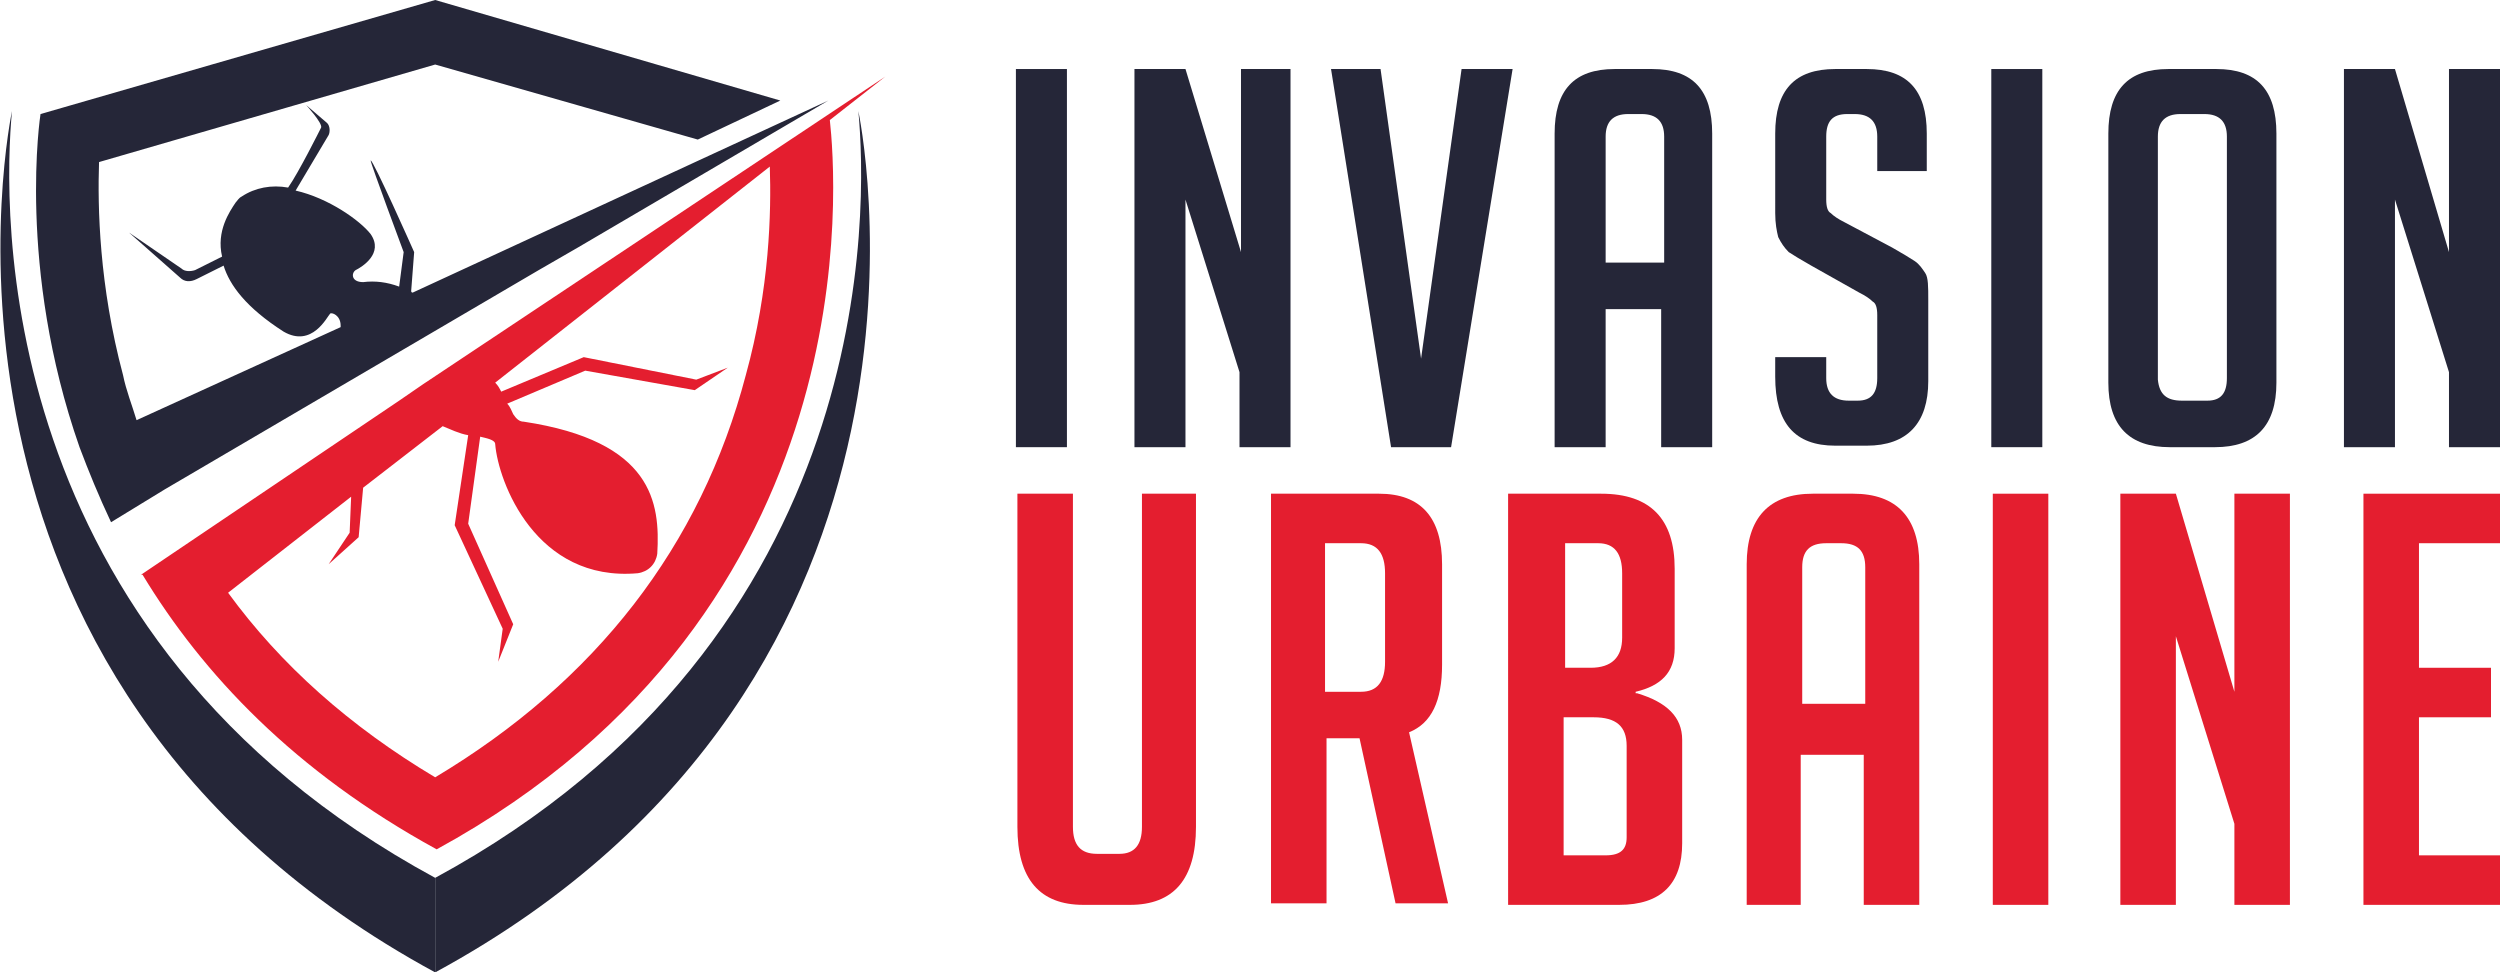 <?xml version="1.0" encoding="utf-8"?>
<!-- Generator: Adobe Illustrator 24.1.0, SVG Export Plug-In . SVG Version: 6.00 Build 0)  -->
<svg version="1.1" id="Layer_1" xmlns="http://www.w3.org/2000/svg" xmlns:xlink="http://www.w3.org/1999/xlink" x="0px" y="0px"
	 width="166.6px" height="64.8px" viewBox="0 0 166.6 64.8" style="enable-background:new 0 0 166.6 64.8;" xml:space="preserve">
<style type="text/css">
	.st0{fill:#252638;}
	.st1{fill:#E41E2F;}
</style>
<g>
	<path class="st0" d="M67.7,29.8V4.6h3.4v25.2H67.7z"/>
	<path class="st0" d="M82.7,16.8V4.6H86v25.2h-3.4v-5L79,13.3v16.5h-3.4V4.6H79L82.7,16.8z"/>
	<path class="st0" d="M100.8,4.6l-4.1,25.2h-4L88.7,4.6H92l2.7,19.3l2.7-19.3H100.8z"/>
	<path class="st0" d="M107,29.8h-3.4V8.9c0-2.9,1.3-4.3,4-4.3h2.5c2.7,0,4,1.4,4,4.3v20.9h-3.4v-9.2H107V29.8z M110.9,17.5V9.1
		c0-1-0.5-1.5-1.5-1.5h-0.9c-1,0-1.5,0.5-1.5,1.5v8.4H110.9z"/>
	<path class="st0" d="M125.1,11.3V9.1c0-1-0.5-1.5-1.5-1.5h-0.5c-1,0-1.4,0.5-1.4,1.5v4.2c0,0.5,0.1,0.8,0.3,0.9
		c0.2,0.2,0.5,0.4,0.9,0.6l3.2,1.7c0.7,0.4,1.2,0.7,1.5,0.9c0.3,0.2,0.5,0.5,0.7,0.8c0.2,0.3,0.2,0.9,0.2,1.8v5.4
		c0,2.8-1.4,4.3-4.1,4.3h-2.1c-2.7,0-4-1.5-4-4.6v-1.3h3.4v1.4c0,1,0.5,1.5,1.5,1.5h0.6c0.9,0,1.3-0.5,1.3-1.5V21
		c0-0.5-0.1-0.8-0.3-0.9c-0.2-0.2-0.5-0.4-0.9-0.6l-3.2-1.8c-0.7-0.4-1.2-0.7-1.5-0.9c-0.3-0.3-0.5-0.6-0.7-1
		c-0.1-0.4-0.2-0.9-0.2-1.6V8.9c0-2.9,1.3-4.3,4-4.3h2.1c2.7,0,4,1.4,4,4.3v2.5H125.1z"/>
	<path class="st0" d="M132.7,29.8V4.6h3.4v25.2H132.7z"/>
	<path class="st0" d="M144.6,29.8c-2.7,0-4.1-1.4-4.1-4.3V8.9c0-2.9,1.3-4.3,4-4.3h3.2c2.7,0,4,1.4,4,4.3v16.6
		c0,2.9-1.4,4.3-4.1,4.3H144.6z M145.4,26.7h1.7c0.9,0,1.3-0.5,1.3-1.5V9.1c0-1-0.5-1.5-1.5-1.5h-1.6c-1,0-1.5,0.5-1.5,1.5v16.2
		C143.9,26.3,144.4,26.7,145.4,26.7z"/>
	<path class="st0" d="M163.2,16.8V4.6h3.4v25.2h-3.4v-5l-3.6-11.5v16.5h-3.4V4.6h3.4L163.2,16.8z"/>
	<path class="st1" d="M79.7,32.9v22.2c0,3.5-1.5,5.2-4.4,5.2h-3.1c-2.9,0-4.4-1.7-4.4-5.2V32.9h3.7v22.2c0,1.2,0.5,1.8,1.6,1.8h1.5
		c1,0,1.5-0.6,1.5-1.8V32.9H79.7z"/>
	<path class="st1" d="M84.7,32.9h7.2c2.8,0,4.2,1.6,4.2,4.7v6.7c0,2.4-0.7,3.9-2.2,4.5l2.6,11.4h-3.5l-2.4-11h-2.2v11h-3.7V32.9z
		 M88.3,46.1h2.4c1.1,0,1.6-0.7,1.6-2v-5.9c0-1.3-0.5-2-1.6-2h-2.4V46.1z"/>
	<path class="st1" d="M109.1,46.2c2,0.6,3,1.6,3,3.1v6.9c0,2.7-1.4,4.1-4.2,4.1h-7.4V32.9h6.2c3.3,0,4.9,1.7,4.9,5v5.3
		c0,1.6-0.9,2.5-2.6,2.9V46.2z M104.3,44.5h1.7c1.4,0,2.1-0.7,2.1-2v-4.3c0-1.3-0.5-2-1.6-2h-2.2V44.5z M104.3,57h2.7
		c1,0,1.4-0.4,1.4-1.2v-6.1c0-1.3-0.7-1.9-2.2-1.9h-2V57z"/>
	<path class="st1" d="M120.1,60.3h-3.7V37.6c0-3.1,1.5-4.7,4.4-4.7h2.7c2.9,0,4.4,1.6,4.4,4.7v22.7h-3.7v-10h-4.2V60.3z M124.3,46.9
		v-9.1c0-1.1-0.5-1.6-1.6-1.6h-1c-1.1,0-1.6,0.5-1.6,1.6v9.1H124.3z"/>
	<path class="st1" d="M132.8,60.3V32.9h3.7v27.4H132.8z"/>
	<path class="st1" d="M148.9,46.1V32.9h3.7v27.4h-3.7v-5.4L145,42.4v17.9h-3.7V32.9h3.7L148.9,46.1z"/>
	<path class="st1" d="M157.5,60.3V32.9h9.1v3.3h-5.4v8.3h4.8v3.3h-4.8V57h5.4v3.3H157.5z"/>
</g>
<g>
	<g>
		<path class="st0" d="M57.2,7.4L57.2,7.4c0.6,6.3,1.5,35-28.2,51.1v6.3C65.3,45.1,57.2,7.4,57.2,7.4z"/>
		<path class="st0" d="M0.8,7.4L0.8,7.4c0,0-8.1,37.7,28.2,57.4v-6.3C-0.7,42.4,0.2,13.7,0.8,7.4z"/>
		<g>
			<path class="st1" d="M59,5.1L28.2,25.6l-1.6,1.1l0,0L9.4,38.3l0.1,0l0,0c4,6.6,10.1,13.1,19.6,18.3C58.2,40.7,55.7,11.7,55.3,8
				L59,5.1z M49.7,25C46.7,36.4,39.7,45.4,29,51.8c-5.7-3.4-10.3-7.5-13.8-12.3l8.2-6.4l-0.1,2.4l-1.4,2.1l2-1.8l0.3-3.3l5.3-4.1
				c0.5,0.2,1.1,0.5,1.7,0.6L30.3,35l3.2,6.9l-0.3,2.2l1-2.5l-3-6.7l0.8-5.8c0.4,0.1,1,0.2,1,0.5c0.2,2.5,2.7,9.2,9.5,8.6
				c0.7-0.1,1.2-0.6,1.3-1.3c0.2-3.4-0.3-7.5-8.9-8.8c-0.3,0-0.5-0.2-0.7-0.5c-0.1-0.2-0.2-0.5-0.4-0.7l5.2-2.2l7.3,1.3l2.2-1.5
				l-2.1,0.8l-7.5-1.5l-5.5,2.3c-0.1-0.2-0.2-0.4-0.4-0.6l18.3-14.4C51.4,14.1,51.3,19.2,49.7,25z"/>
			<path class="st0" d="M11,32.6C11,32.6,11,32.6,11,32.6L35.9,18l0,0l2.6-1.5h0l16.7-9.8L27.5,19.5c0,0-0.1,0-0.1-0.1l0.2-2.6
				c0,0-2.8-6.3-2.9-6.1c0,0.2,2.2,6.1,2.2,6.1l-0.3,2.3c-0.8-0.3-1.6-0.4-2.4-0.3c-0.8,0-0.8-0.6-0.5-0.8c0.4-0.2,1.9-1.1,1-2.4
				c-0.7-0.9-2.8-2.4-5-2.9L21.9,9c0.1-0.2,0.1-0.6-0.1-0.8l-1.4-1.2c0,0,1.1,1.2,1,1.5c-0.1,0.2-1.5,3-2.2,4
				c-1.1-0.2-2.2,0-3.1,0.6c-0.2,0.1-0.3,0.3-0.4,0.4c-0.4,0.6-1.3,1.9-0.9,3.6L13,18c-0.3,0.1-0.7,0.1-0.9-0.1l-3.5-2.4l3.4,3
				c0.3,0.3,0.7,0.3,1.1,0.1l1.8-0.9c0.4,1.3,1.5,2.8,4,4.4c1.9,1.1,2.9-1,3.1-1.2c0.1-0.1,0.7,0.1,0.7,0.8c0,0,0,0.1,0,0.1L9.1,28
				c-0.3-1-0.7-2-0.9-3c-1.6-6-1.7-11.2-1.6-14.2L29,4.3l17.5,5L52,6.7L29,0L2.7,7.6c0,0-1.6,10.2,2.6,22.2l0,0l0,0
				c0.6,1.6,1.3,3.3,2.1,5L11,32.6z"/>
		</g>
	</g>
</g>
</svg>

